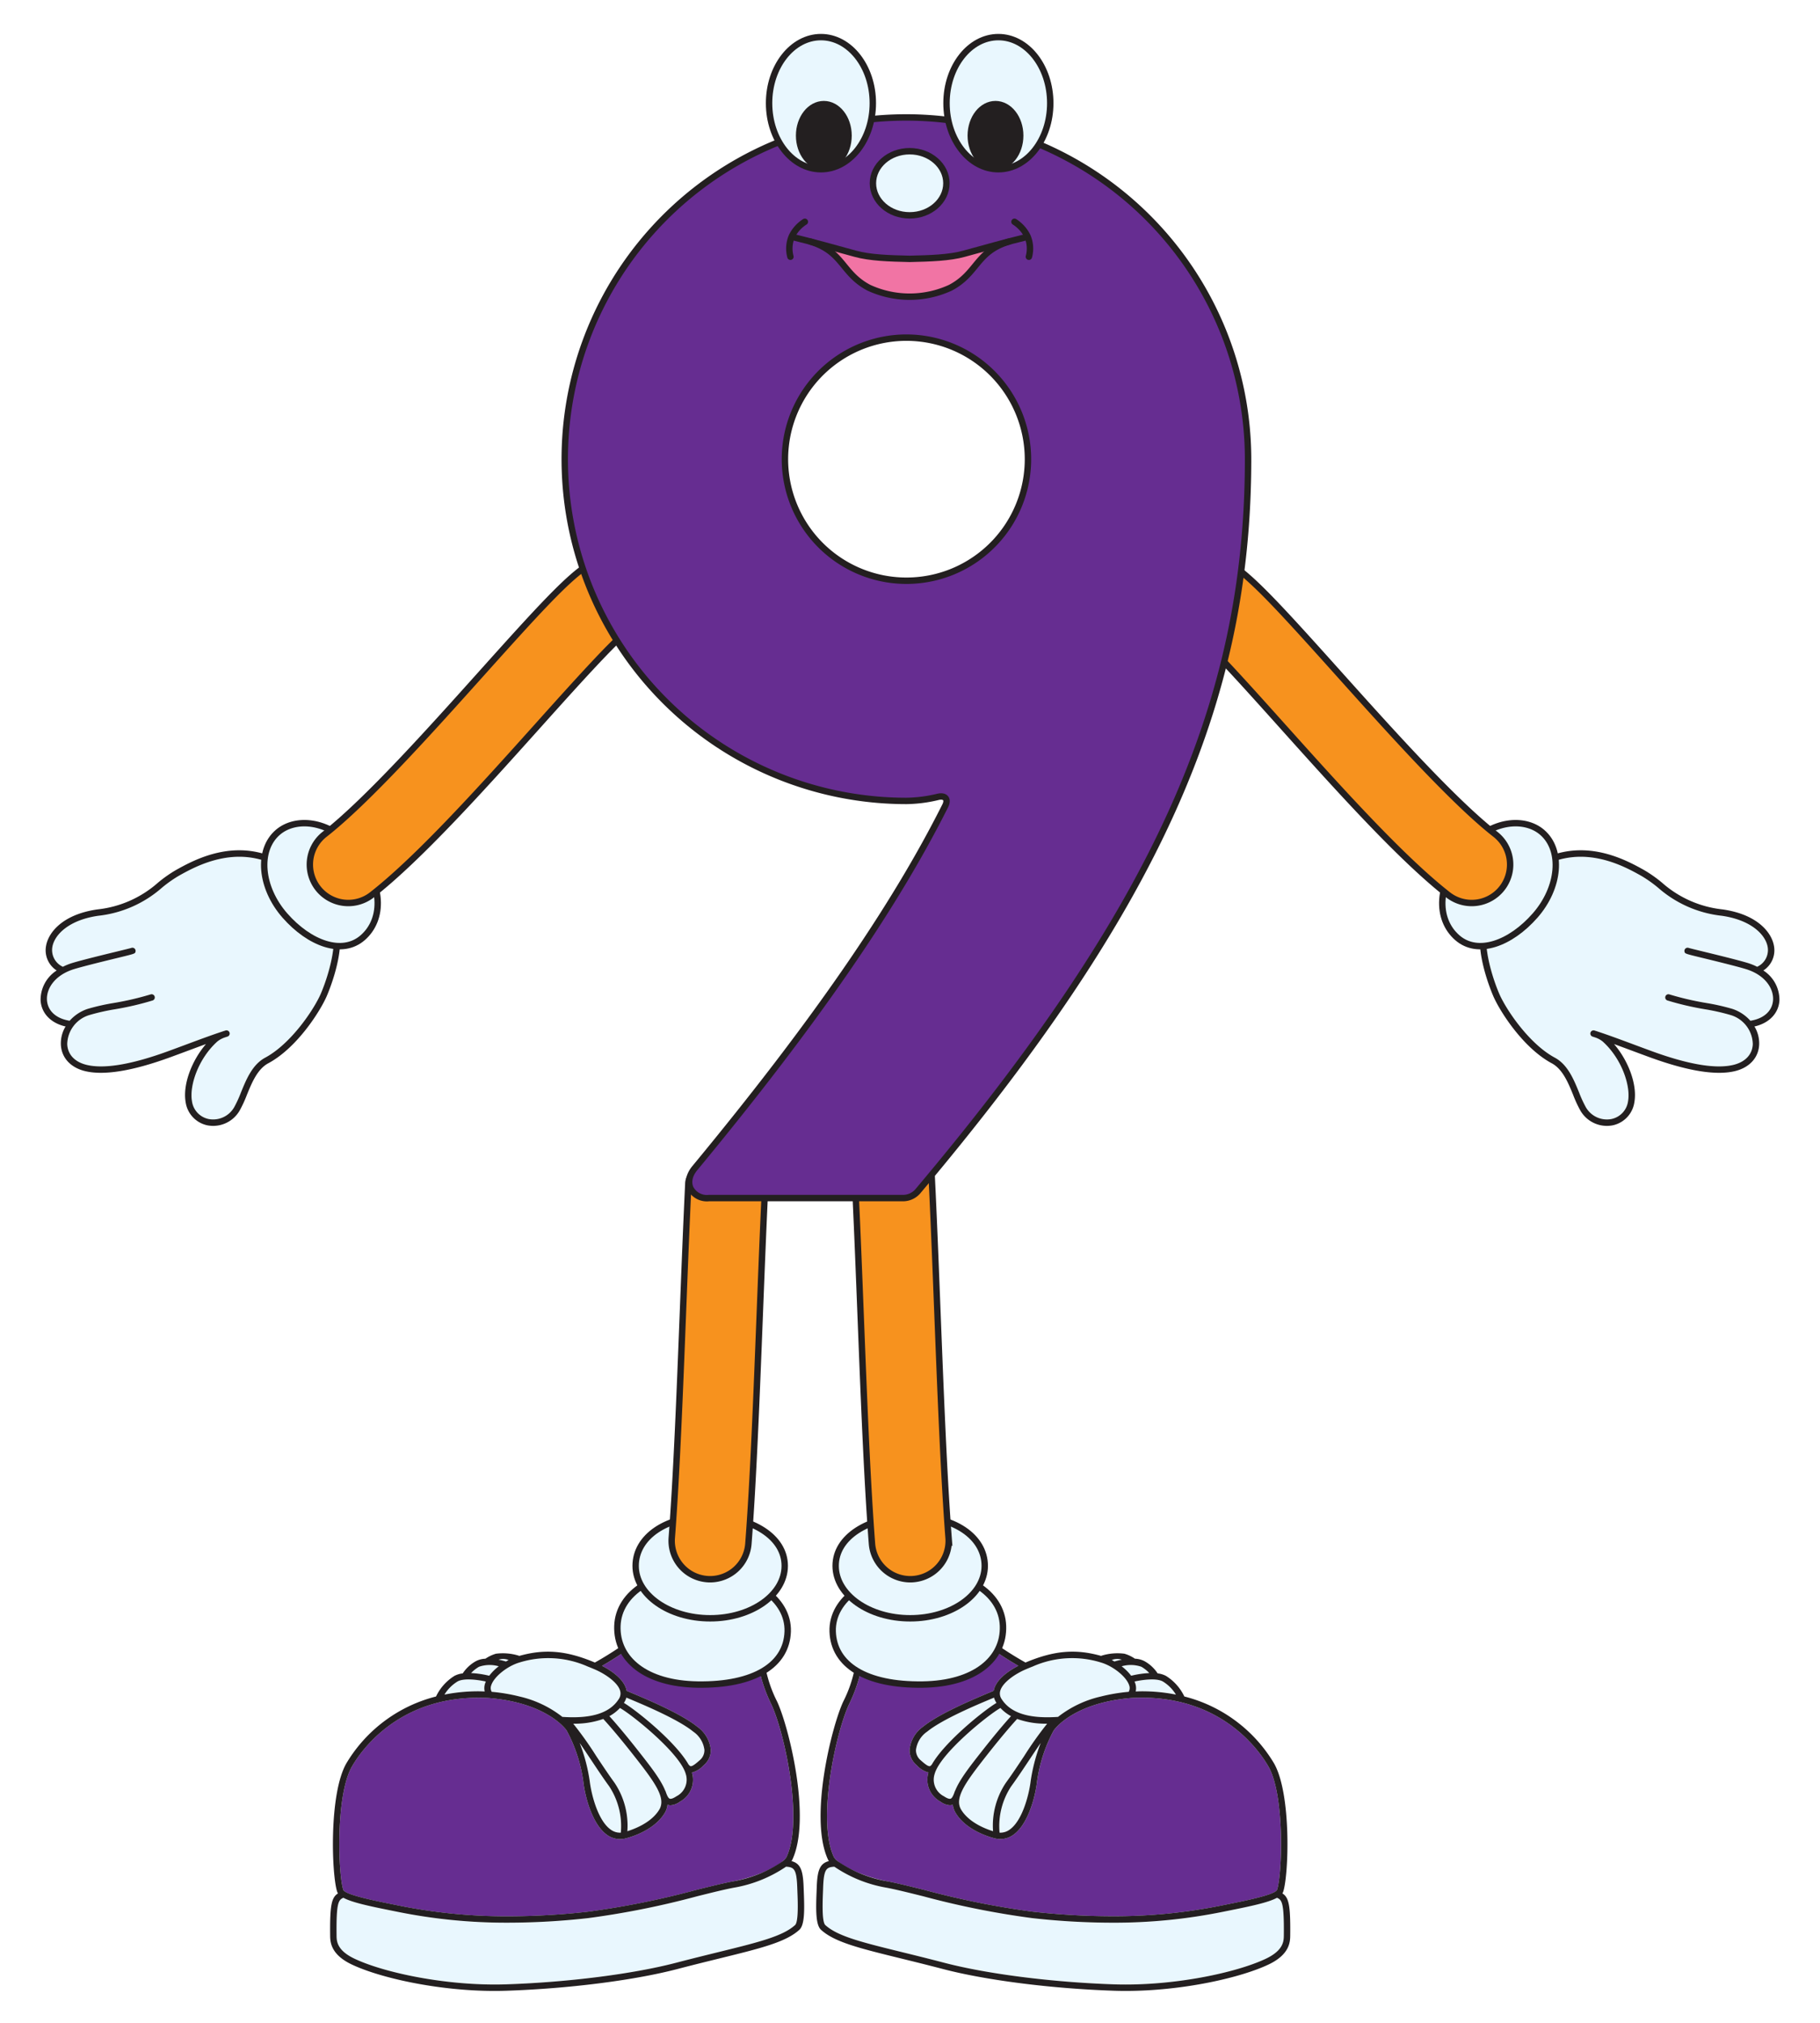 <svg xmlns="http://www.w3.org/2000/svg" viewBox="0 0 324 360"><g id="Layer_2" data-name="Layer 2"><g id="numbies_9"><rect width="324" height="360" fill="#fff"/><path d="M199.7,295.376a13.306,13.306,0,0,0-1.306.317q-.238-.137-.478-.259A2.524,2.524,0,0,1,199.7,295.376Z" fill="#e9f7fe"/><path d="M207.006,299.248a7.011,7.011,0,0,1,2.335,2.336,31.032,31.032,0,0,0-6.088-.588c-.353,0-.715.019-1.074.031a2.651,2.651,0,0,0-.076-1.438c-.035-.11-.08-.221-.127-.331C203.338,298.959,205.85,298.6,207.006,299.248Z" fill="#e9f7fe"/><path d="M203.19,296.632a6.12,6.12,0,0,1,1.41,1.12,17.109,17.109,0,0,0-3.228.476,8.758,8.758,0,0,0-1.693-1.681A5.82,5.82,0,0,1,203.19,296.632Z" fill="#e9f7fe"/><path d="M182.325,312.519c-1.1,1.653-2.234,3.361-3.24,4.731a13.692,13.692,0,0,0-2.3,8.647c-1.385-.429-4.3-1.564-5.676-3.833-1.266-2.082.785-4.873,4.52-9.626,3.087-3.929,4.913-5.946,5.445-6.519a15.112,15.112,0,0,0,5.344.84A63.205,63.205,0,0,0,182.325,312.519Z" fill="#e9f7fe"/><path d="M185.269,310.189a31.2,31.2,0,0,0-1.837,7.147c-.331,2.329-1.475,6.689-3.658,8.252a2.8,2.8,0,0,1-1.828.566,12.853,12.853,0,0,1,2.059-8.23c1.02-1.391,2.163-3.111,3.27-4.773C183.912,312.192,184.607,311.147,185.269,310.189Z" fill="#e9f7fe"/><path d="M166.393,315.687c1.033-3.658,9.431-10.436,11.708-11.722a7.274,7.274,0,0,0,1.88,1.454c-.756.83-2.494,2.8-5.251,6.315-2.116,2.692-3.888,4.954-4.686,6.934a.53.53,0,0,0-.062.109c-.2.6-.446,1.227-.753,1.332-.232.08-.651-.073-1.184-.428A3.307,3.307,0,0,1,166.393,315.687Z" fill="#e9f7fe"/><path d="M165.883,314.038a.472.472,0,0,0-.048.041c-.181.231-.3.242-.338.246-.346.021-.973-.513-1.521-.994l-.077-.068a2.325,2.325,0,0,1-.836-1.832,4.648,4.648,0,0,1,2.007-3.269c2.718-2.206,8.859-4.774,11.481-5.87l.407-.171a3.138,3.138,0,0,0,.394.875c.014.022.029.042.043.063C175.022,304.483,168.116,310.074,165.883,314.038Z" fill="#e9f7fe"/><path d="M227.357,336.311c-.287.88-5.629,1.955-8.5,2.532l-1.153.233a96.231,96.231,0,0,1-19.82,1.959,127.783,127.783,0,0,1-14.038-.811,149.74,149.74,0,0,1-19.219-3.856c-2.6-.647-4.843-1.206-6.552-1.532-5.383-1.025-9.171-3.383-9.609-4.307-3.118-6.58.384-22.356,2.7-27.254a27.462,27.462,0,0,0,1.969-5.39,15.4,15.4,0,0,0,4.62.6,45.737,45.737,0,0,0,7.276-.745l.353-.057a39.317,39.317,0,0,0,8.162-2.481,13.89,13.89,0,0,1,3.667-1.148.643.643,0,0,1,.346.071c1.253.845,2.495,1.616,3.726,2.33-1.321.679-3.7,2.137-4.29,4.075a3.219,3.219,0,0,0-.087.372c-.211.09-.477.2-.794.334-2.667,1.115-8.914,3.727-11.759,6.037a5.733,5.733,0,0,0-2.429,4.132,3.475,3.475,0,0,0,1.224,2.71l.077.068a4.322,4.322,0,0,0,2.057,1.262,4.423,4.423,0,0,0,2.132,5.181,3.135,3.135,0,0,0,1.677.642,1.542,1.542,0,0,0,.508-.084l.025-.011a3.629,3.629,0,0,0,.509,1.479c2.087,3.435,6.937,4.514,7.173,4.564h.007l.01,0a4.218,4.218,0,0,0,.776.074,3.952,3.952,0,0,0,2.34-.783c2.334-1.671,3.68-5.9,4.123-9.019a26.732,26.732,0,0,1,3.025-9.531c.011-.014.024-.025.034-.039.032-.049,3.346-4.877,13.8-5.739.613-.033,1.229-.051,1.83-.051,14.367,0,20.89,9.358,22.547,12.226C228.737,319.445,228.283,333.471,227.357,336.311Z" fill="#662d91"/><path d="M182.512,297.133c.46-.2.905-.382,1.345-.553a17.269,17.269,0,0,1,12.137-.707c2.192.648,4.539,2.546,5.023,4.063a1.349,1.349,0,0,1-.074,1.125l-.017.028a31.949,31.949,0,0,0-4.965.839,19.319,19.319,0,0,0-7.608,3.621c-5.16.359-8.446-.673-10.04-3.167a1.741,1.741,0,0,1-.231-1.517c.432-1.423,2.521-2.892,4.407-3.722Z" fill="#e9f7fe"/><path d="M228.549,344.419c-.009.994-.025,2.657-3.185,4.162-5.194,2.474-16.417,4.9-26.964,4.569-11-.361-22.6-1.831-30.27-3.835-2.8-.732-5.31-1.349-7.524-1.893-7.168-1.762-11.494-2.825-13.683-4.827-.624-.57-.482-4.173-.421-5.712.01-.275.02-.531.028-.762.109-3.486.549-3.818,2-3.91a23.61,23.61,0,0,0,9.331,3.745c1.677.32,3.907.875,6.49,1.518a150.619,150.619,0,0,0,19.368,3.883,128.84,128.84,0,0,0,14.164.818,97.381,97.381,0,0,0,20.047-1.982l1.151-.232c3.93-.791,6.769-1.413,8.248-2.215C228.232,338.118,228.606,338.665,228.549,344.419Z" fill="#e9f7fe"/><path d="M228.289,336.964a1.2,1.2,0,0,0,.152-.3c.992-3.041,1.484-17.442-1.653-22.872a26.021,26.021,0,0,0-15.949-11.872,8.751,8.751,0,0,0-3.274-3.666,4.179,4.179,0,0,0-1.49-.446c0-.01,0-.022-.011-.032a6.662,6.662,0,0,0-2.3-2.13,3.924,3.924,0,0,0-1.724-.451,6.432,6.432,0,0,0-1.87-.887,9.616,9.616,0,0,0-4.038.341.536.536,0,0,0-.1.052c-4.562-1.289-8.412-.955-13.471,1.176-1.439-.807-2.894-1.7-4.365-2.694a1.736,1.736,0,0,0-.983-.265,13.734,13.734,0,0,0-4.084,1.227,38.256,38.256,0,0,1-7.929,2.416l-.353.059a44.965,44.965,0,0,1-7.092.729,13,13,0,0,1-4.833-.753.572.572,0,0,0-.781.447,22.962,22.962,0,0,1-2.006,5.745c-2.062,4.366-6.191,20.853-2.7,28.229a1.938,1.938,0,0,0,.122.2c-1.7.439-2.071,1.8-2.167,4.865-.008.229-.018.482-.029.754-.122,3.1-.147,5.741.791,6.6,2.4,2.2,6.837,3.287,14.181,5.092,2.211.543,4.716,1.159,7.508,1.889,7.744,2.024,19.439,3.507,30.52,3.871q1.029.035,2.061.033c10.109,0,20.455-2.342,25.431-4.712,3.8-1.812,3.825-4.087,3.835-5.218C229.742,339.1,229.453,337.689,228.289,336.964Zm-21.283-37.716a7.011,7.011,0,0,1,2.335,2.336,31.032,31.032,0,0,0-6.088-.588c-.353,0-.715.019-1.074.031a2.651,2.651,0,0,0-.076-1.438c-.035-.11-.08-.221-.127-.331C203.338,298.959,205.85,298.6,207.006,299.248Zm-3.816-2.616a6.12,6.12,0,0,1,1.41,1.12,17.109,17.109,0,0,0-3.228.476,8.758,8.758,0,0,0-1.693-1.681A5.82,5.82,0,0,1,203.19,296.632Zm-3.488-1.256a13.306,13.306,0,0,0-1.306.317q-.238-.137-.478-.259A2.524,2.524,0,0,1,199.7,295.376Zm-17.19,1.757c.46-.2.905-.382,1.345-.553a17.269,17.269,0,0,1,12.137-.707c2.192.648,4.539,2.546,5.023,4.063a1.349,1.349,0,0,1-.074,1.125l-.017.028a31.949,31.949,0,0,0-4.965.839,19.319,19.319,0,0,0-7.608,3.621c-5.16.359-8.446-.673-10.04-3.167a1.741,1.741,0,0,1-.231-1.517c.432-1.423,2.521-2.892,4.407-3.722Zm-.187,15.386c-1.1,1.653-2.234,3.361-3.24,4.731a13.692,13.692,0,0,0-2.3,8.647c-1.385-.429-4.3-1.564-5.676-3.833-1.266-2.082.785-4.873,4.52-9.626,3.087-3.929,4.913-5.946,5.445-6.519a15.112,15.112,0,0,0,5.344.84A63.205,63.205,0,0,0,182.325,312.519Zm2.944-2.33a31.2,31.2,0,0,0-1.837,7.147c-.331,2.329-1.475,6.689-3.658,8.252a2.8,2.8,0,0,1-1.828.566,12.853,12.853,0,0,1,2.059-8.23c1.02-1.391,2.163-3.111,3.27-4.773C183.912,312.192,184.607,311.147,185.269,310.189Zm-18.876,5.5c1.033-3.658,9.431-10.436,11.708-11.722a7.274,7.274,0,0,0,1.88,1.454c-.756.83-2.494,2.8-5.251,6.315-2.116,2.692-3.888,4.954-4.686,6.934a.53.53,0,0,0-.062.109c-.2.6-.446,1.227-.753,1.332-.232.08-.651-.073-1.184-.428A3.307,3.307,0,0,1,166.393,315.687Zm-.51-1.649a.472.472,0,0,0-.048.041c-.181.231-.3.242-.338.246-.346.021-.973-.513-1.521-.994l-.077-.068a2.325,2.325,0,0,1-.836-1.832,4.648,4.648,0,0,1,2.007-3.269c2.718-2.206,8.859-4.774,11.481-5.87l.407-.171a3.138,3.138,0,0,0,.394.875c.014.022.029.042.043.063C175.022,304.483,168.116,310.074,165.883,314.038Zm-14.72-10.763a27.462,27.462,0,0,0,1.969-5.39,15.4,15.4,0,0,0,4.62.6,45.737,45.737,0,0,0,7.276-.745l.353-.057a39.317,39.317,0,0,0,8.162-2.481,13.89,13.89,0,0,1,3.667-1.148.643.643,0,0,1,.346.071c1.253.845,2.495,1.616,3.726,2.33-1.321.679-3.7,2.137-4.29,4.075a3.219,3.219,0,0,0-.087.372c-.211.09-.477.2-.794.334-2.667,1.115-8.914,3.727-11.759,6.037a5.733,5.733,0,0,0-2.429,4.132,3.475,3.475,0,0,0,1.224,2.71l.077.068a4.322,4.322,0,0,0,2.057,1.262,4.423,4.423,0,0,0,2.132,5.181,3.135,3.135,0,0,0,1.677.642,1.542,1.542,0,0,0,.508-.084l.025-.011a3.629,3.629,0,0,0,.509,1.479c2.087,3.435,6.937,4.514,7.173,4.564h.007l.01,0a4.218,4.218,0,0,0,.776.074,3.952,3.952,0,0,0,2.34-.783c2.334-1.671,3.68-5.9,4.123-9.019a26.732,26.732,0,0,1,3.025-9.531c.011-.014.024-.025.034-.039.032-.049,3.346-4.877,13.8-5.739.613-.033,1.229-.051,1.83-.051,14.367,0,20.89,9.358,22.547,12.226,2.937,5.083,2.483,19.109,1.557,21.949-.287.88-5.629,1.955-8.5,2.532l-1.153.233a96.231,96.231,0,0,1-19.82,1.959,127.783,127.783,0,0,1-14.038-.811,149.74,149.74,0,0,1-19.219-3.856c-2.6-.647-4.843-1.206-6.552-1.532a22.092,22.092,0,0,1-8.947-3.6.572.572,0,0,0-.1-.08,2.2,2.2,0,0,1-.564-.631C145.348,323.949,148.85,308.173,151.163,303.275Zm77.386,41.144c-.009.994-.025,2.657-3.185,4.162-5.194,2.474-16.417,4.9-26.964,4.569-11-.361-22.6-1.831-30.27-3.835-2.8-.732-5.31-1.349-7.524-1.893-7.168-1.762-11.494-2.825-13.683-4.827-.624-.57-.482-4.173-.421-5.712.01-.275.02-.531.028-.762.109-3.486.549-3.818,2-3.91a23.61,23.61,0,0,0,9.331,3.745c1.677.32,3.907.875,6.49,1.518a150.619,150.619,0,0,0,19.368,3.883,128.84,128.84,0,0,0,14.164.818,97.381,97.381,0,0,0,20.047-1.982l1.151-.232c3.93-.791,6.769-1.413,8.248-2.215C228.232,338.118,228.606,338.665,228.549,344.419Z" fill="#231f20"/><path d="M148.236,290.376c.2,5.885,5.857,9.563,16.017,9.421,9.3-.13,14.5-4.543,14.3-10.428s-6.627-10.064-15.679-9.572C154.511,280.252,148.04,284.49,148.236,290.376Z" fill="#e9f7fe" stroke="#231f20" stroke-linecap="round" stroke-linejoin="round" stroke-width="1.14"/><path d="M148.763,278.673c0,5.154,5.942,9.332,13.272,9.332s13.271-4.178,13.271-9.332-5.5-9-13.434-8.828C154.545,270,148.763,273.52,148.763,278.673Z" fill="#e9f7fe" stroke="#231f20" stroke-linecap="round" stroke-linejoin="round" stroke-width="1.14"/><path d="M162.044,281.054a6.841,6.841,0,0,1-6.812-6.316c-.868-11.281-1.452-26.2-2.016-40.624-.557-14.23-1.132-28.943-1.975-40.038a6.84,6.84,0,0,1,13.641-1.036c.862,11.345,1.442,26.187,2,40.539.56,14.3,1.138,29.086,1.986,40.11a6.839,6.839,0,0,1-6.3,7.344C162.4,281.046,162.22,281.054,162.044,281.054Z" fill="#f7921e" stroke="#231f20" stroke-miterlimit="10" stroke-width="1.14"/><path d="M90.544,295.434q-.24.123-.477.259a13.347,13.347,0,0,0-1.307-.317A2.524,2.524,0,0,1,90.544,295.434Z" fill="#e9f7fe"/><path d="M86.486,299.258c-.047.11-.091.221-.127.331a2.66,2.66,0,0,0-.076,1.438c-.359-.012-.721-.031-1.074-.031a31.032,31.032,0,0,0-6.088.588,7.03,7.03,0,0,1,2.335-2.336C82.612,298.6,85.124,298.959,86.486,299.258Z" fill="#e9f7fe"/><path d="M88.783,296.547a8.758,8.758,0,0,0-1.693,1.681,17.109,17.109,0,0,0-3.228-.476,6.142,6.142,0,0,1,1.41-1.12A5.82,5.82,0,0,1,88.783,296.547Z" fill="#e9f7fe"/><path d="M102.047,306.759a15.108,15.108,0,0,0,5.344-.84c.532.573,2.358,2.59,5.445,6.519,3.735,4.753,5.786,7.544,4.52,9.626-1.378,2.269-4.291,3.4-5.676,3.833a13.686,13.686,0,0,0-2.3-8.647c-1-1.37-2.141-3.078-3.24-4.731A63,63,0,0,0,102.047,306.759Z" fill="#e9f7fe"/><path d="M105.188,313.151c1.106,1.662,2.249,3.382,3.269,4.773a12.853,12.853,0,0,1,2.059,8.23,2.8,2.8,0,0,1-1.828-.566c-2.183-1.563-3.327-5.923-3.658-8.252a31.152,31.152,0,0,0-1.837-7.147C103.856,311.147,104.55,312.192,105.188,313.151Z" fill="#e9f7fe"/><path d="M120.417,319.681c-.533.355-.951.508-1.184.428-.307-.1-.552-.732-.753-1.332a.488.488,0,0,0-.062-.109c-.8-1.98-2.57-4.242-4.686-6.934-2.757-3.511-4.5-5.485-5.251-6.315a7.257,7.257,0,0,0,1.88-1.454c2.278,1.286,10.675,8.064,11.708,11.722A3.307,3.307,0,0,1,120.417,319.681Z" fill="#e9f7fe"/><path d="M111.067,303.059c.014-.021.03-.041.043-.063a3.171,3.171,0,0,0,.395-.875l.406.171c2.623,1.1,8.763,3.664,11.481,5.87a4.645,4.645,0,0,1,2.007,3.269,2.322,2.322,0,0,1-.836,1.832l-.077.068c-.547.481-1.175,1.015-1.52.994-.039,0-.158-.015-.339-.246a.472.472,0,0,0-.048-.041C120.347,310.074,113.441,304.483,111.067,303.059Z" fill="#e9f7fe"/><path d="M62.662,314.362c1.657-2.868,8.18-12.226,22.547-12.226.6,0,1.217.018,1.83.051,10.457.862,13.771,5.69,13.8,5.739.009.014.022.025.033.039A26.711,26.711,0,0,1,103.9,317.5c.443,3.116,1.789,7.348,4.123,9.019a3.955,3.955,0,0,0,2.34.783,4.218,4.218,0,0,0,.776-.074l.01,0h.008c.235-.05,5.085-1.129,7.173-4.564a3.627,3.627,0,0,0,.508-1.479l.025.011a1.548,1.548,0,0,0,.509.084,3.135,3.135,0,0,0,1.676-.642,4.423,4.423,0,0,0,2.132-5.181,4.322,4.322,0,0,0,2.057-1.262l.077-.068a3.475,3.475,0,0,0,1.224-2.71,5.733,5.733,0,0,0-2.429-4.132c-2.845-2.31-9.091-4.922-11.759-6.037-.316-.133-.583-.244-.794-.334a3.212,3.212,0,0,0-.086-.372c-.589-1.938-2.97-3.4-4.291-4.075,1.232-.714,2.473-1.485,3.726-2.33a.645.645,0,0,1,.346-.071,13.89,13.89,0,0,1,3.667,1.148,39.317,39.317,0,0,0,8.162,2.481l.353.057a45.737,45.737,0,0,0,7.276.745,15.4,15.4,0,0,0,4.62-.6,27.53,27.53,0,0,0,1.969,5.39c2.313,4.9,5.815,20.674,2.7,27.254-.438.924-4.226,3.282-9.61,4.307-1.709.326-3.953.885-6.552,1.532a149.758,149.758,0,0,1-19.218,3.856,127.811,127.811,0,0,1-14.038.811,96.234,96.234,0,0,1-19.821-1.959l-1.153-.233c-2.871-.577-8.213-1.652-8.5-2.532C60.179,333.471,59.725,319.445,62.662,314.362Z" fill="#662d91"/><path d="M105.973,297.143c1.886.83,3.975,2.3,4.407,3.722a1.741,1.741,0,0,1-.23,1.517c-1.595,2.494-4.881,3.526-10.041,3.167a19.32,19.32,0,0,0-7.607-3.621,31.963,31.963,0,0,0-4.966-.839l-.017-.028a1.349,1.349,0,0,1-.074-1.125c.484-1.517,2.831-3.415,5.023-4.063a17.269,17.269,0,0,1,12.137.707c.44.171.885.352,1.345.553Z" fill="#e9f7fe"/><path d="M61.132,337.746c1.479.8,4.318,1.424,8.248,2.215l1.151.232a97.393,97.393,0,0,0,20.048,1.982,128.822,128.822,0,0,0,14.163-.818,150.67,150.67,0,0,0,19.369-3.883c2.582-.643,4.812-1.2,6.49-1.518a23.61,23.61,0,0,0,9.331-3.745c1.452.092,1.891.424,2,3.91.008.231.018.487.028.762.061,1.539.2,5.142-.42,5.712-2.19,2-6.516,3.065-13.684,4.827-2.214.544-4.724,1.161-7.524,1.893-7.668,2-19.267,3.474-30.27,3.835-10.547.335-21.77-2.095-26.964-4.569-3.16-1.5-3.176-3.168-3.185-4.162C59.856,338.665,60.231,338.118,61.132,337.746Z" fill="#e9f7fe"/><path d="M58.773,344.392c.01,1.131.032,3.406,3.836,5.218,4.975,2.37,15.322,4.712,25.43,4.712q1.033,0,2.061-.033c11.082-.364,22.776-1.847,30.521-3.871,2.791-.73,5.3-1.346,7.508-1.889,7.343-1.805,11.776-2.894,14.18-5.092.938-.858.913-3.5.791-6.6-.011-.272-.021-.525-.028-.754-.1-3.064-.464-4.426-2.168-4.865a1.645,1.645,0,0,0,.122-.2c3.495-7.376-.634-23.863-2.7-28.229a23.014,23.014,0,0,1-2.006-5.745.571.571,0,0,0-.78-.447,13.013,13.013,0,0,1-4.834.753,44.938,44.938,0,0,1-7.091-.729l-.354-.059a38.256,38.256,0,0,1-7.929-2.416,13.726,13.726,0,0,0-4.084-1.227,1.736,1.736,0,0,0-.983.265c-1.471.993-2.926,1.887-4.364,2.694-5.06-2.131-8.91-2.465-13.472-1.176a.536.536,0,0,0-.1-.052,9.616,9.616,0,0,0-4.038-.341,6.432,6.432,0,0,0-1.87.887,3.919,3.919,0,0,0-1.723.451,6.671,6.671,0,0,0-2.3,2.13c-.006.01-.006.022-.011.032a4.179,4.179,0,0,0-1.49.446,8.758,8.758,0,0,0-3.274,3.666,26.014,26.014,0,0,0-15.948,11.872c-3.138,5.43-2.646,19.831-1.654,22.872a1.229,1.229,0,0,0,.152.3C59.009,337.689,58.72,339.1,58.773,344.392Zm27.713-45.134c-.047.11-.091.221-.127.331a2.66,2.66,0,0,0-.076,1.438c-.359-.012-.721-.031-1.074-.031a31.032,31.032,0,0,0-6.088.588,7.03,7.03,0,0,1,2.335-2.336C82.612,298.6,85.124,298.959,86.486,299.258Zm2.3-2.711a8.758,8.758,0,0,0-1.693,1.681,17.109,17.109,0,0,0-3.228-.476,6.142,6.142,0,0,1,1.41-1.12A5.82,5.82,0,0,1,88.783,296.547Zm1.761-1.113q-.24.123-.477.259a13.347,13.347,0,0,0-1.307-.317A2.524,2.524,0,0,1,90.544,295.434Zm15.429,1.709c1.886.83,3.975,2.3,4.407,3.722a1.741,1.741,0,0,1-.23,1.517c-1.595,2.494-4.881,3.526-10.041,3.167a19.32,19.32,0,0,0-7.607-3.621,31.963,31.963,0,0,0-4.966-.839l-.017-.028a1.349,1.349,0,0,1-.074-1.125c.484-1.517,2.831-3.415,5.023-4.063a17.269,17.269,0,0,1,12.137.707c.44.171.885.352,1.345.553Zm-3.926,9.616a15.108,15.108,0,0,0,5.344-.84c.532.573,2.358,2.59,5.445,6.519,3.735,4.753,5.786,7.544,4.52,9.626-1.378,2.269-4.291,3.4-5.676,3.833a13.686,13.686,0,0,0-2.3-8.647c-1-1.37-2.141-3.078-3.24-4.731A63,63,0,0,0,102.047,306.759Zm3.141,6.392c1.106,1.662,2.249,3.382,3.269,4.773a12.853,12.853,0,0,1,2.059,8.23,2.8,2.8,0,0,1-1.828-.566c-2.183-1.563-3.327-5.923-3.658-8.252a31.152,31.152,0,0,0-1.837-7.147C103.856,311.147,104.55,312.192,105.188,313.151Zm15.229,6.53c-.533.355-.951.508-1.184.428-.307-.1-.552-.732-.753-1.332a.488.488,0,0,0-.062-.109c-.8-1.98-2.57-4.242-4.686-6.934-2.757-3.511-4.5-5.485-5.251-6.315a7.257,7.257,0,0,0,1.88-1.454c2.278,1.286,10.675,8.064,11.708,11.722A3.307,3.307,0,0,1,120.417,319.681Zm-9.35-16.622c.014-.021.03-.041.043-.063a3.171,3.171,0,0,0,.395-.875l.406.171c2.623,1.1,8.763,3.664,11.481,5.87a4.645,4.645,0,0,1,2.007,3.269,2.322,2.322,0,0,1-.836,1.832l-.077.068c-.547.481-1.175,1.015-1.52.994-.039,0-.158-.015-.339-.246a.472.472,0,0,0-.048-.041C120.347,310.074,113.441,304.483,111.067,303.059ZM140,330.529a2.224,2.224,0,0,1-.565.631.572.572,0,0,0-.1.08,22.085,22.085,0,0,1-8.947,3.6c-1.709.326-3.953.885-6.552,1.532a149.758,149.758,0,0,1-19.218,3.856,127.811,127.811,0,0,1-14.038.811,96.234,96.234,0,0,1-19.821-1.959l-1.153-.233c-2.871-.577-8.213-1.652-8.5-2.532-.926-2.84-1.38-16.866,1.557-21.949,1.657-2.868,8.18-12.226,22.547-12.226.6,0,1.217.018,1.83.051,10.457.862,13.771,5.69,13.8,5.739.009.014.022.025.033.039A26.711,26.711,0,0,1,103.9,317.5c.443,3.116,1.789,7.348,4.123,9.019a3.955,3.955,0,0,0,2.34.783,4.218,4.218,0,0,0,.776-.074l.01,0h.008c.235-.05,5.085-1.129,7.173-4.564a3.627,3.627,0,0,0,.508-1.479l.025.011a1.548,1.548,0,0,0,.509.084,3.135,3.135,0,0,0,1.676-.642,4.423,4.423,0,0,0,2.132-5.181,4.322,4.322,0,0,0,2.057-1.262l.077-.068a3.475,3.475,0,0,0,1.224-2.71,5.733,5.733,0,0,0-2.429-4.132c-2.845-2.31-9.091-4.922-11.759-6.037-.316-.133-.583-.244-.794-.334a3.212,3.212,0,0,0-.086-.372c-.589-1.938-2.97-3.4-4.291-4.075,1.232-.714,2.473-1.485,3.726-2.33a.645.645,0,0,1,.346-.071,13.89,13.89,0,0,1,3.667,1.148,39.317,39.317,0,0,0,8.162,2.481l.353.057a45.737,45.737,0,0,0,7.276.745,15.4,15.4,0,0,0,4.62-.6,27.53,27.53,0,0,0,1.969,5.39C139.612,308.173,143.114,323.949,140,330.529Zm-78.865,7.217c1.479.8,4.318,1.424,8.248,2.215l1.151.232a97.393,97.393,0,0,0,20.048,1.982,128.822,128.822,0,0,0,14.163-.818,150.67,150.67,0,0,0,19.369-3.883c2.582-.643,4.812-1.2,6.49-1.518a23.61,23.61,0,0,0,9.331-3.745c1.452.092,1.891.424,2,3.91.008.231.018.487.028.762.061,1.539.2,5.142-.42,5.712-2.19,2-6.516,3.065-13.684,4.827-2.214.544-4.724,1.161-7.524,1.893-7.668,2-19.267,3.474-30.27,3.835-10.547.335-21.77-2.095-26.964-4.569-3.16-1.5-3.176-3.168-3.185-4.162C59.856,338.665,60.231,338.118,61.132,337.746Z" fill="#231f20"/><path d="M140.227,290.376c-.2,5.885-5.858,9.563-16.018,9.421-9.3-.13-14.5-4.543-14.3-10.428s6.627-10.064,15.679-9.572C133.952,280.252,140.422,284.49,140.227,290.376Z" fill="#e9f7fe" stroke="#231f20" stroke-linecap="round" stroke-linejoin="round" stroke-width="1.14"/><path d="M139.7,278.673c0,5.154-5.942,9.332-13.272,9.332s-13.27-4.178-13.27-9.332,5.5-9,13.433-8.828C133.917,270,139.7,273.52,139.7,278.673Z" fill="#e9f7fe" stroke="#231f20" stroke-linecap="round" stroke-linejoin="round" stroke-width="1.14"/><path d="M126.418,281.054a6.841,6.841,0,0,0,6.813-6.316c.868-11.281,1.451-26.2,2.015-40.624.338-8.635.683-17.448,1.09-25.522.01-.191.029-.572.029-.572l-13.241,1.062a2.576,2.576,0,0,0-.59,1.649c-.351,7.349-.657,15.168-.957,22.848-.56,14.3-1.138,29.086-1.986,40.11a6.84,6.84,0,0,0,6.3,7.344C126.065,281.046,126.242,281.054,126.418,281.054Z" fill="#f7921e" stroke="#231f20" stroke-miterlimit="10" stroke-width="1.14"/><path d="M314.692,168.607a3.271,3.271,0,0,1-1.885,3.447,10.49,10.49,0,0,0-1.755-.7c-1.79-.535-5.547-1.452-8.034-2.058-1.112-.271-2.165-.528-2.368-.589a.569.569,0,0,0-.35-.03l-.011,0a.571.571,0,0,0-.417.681c.083.362.083.362,2.876,1.043,2.475.6,6.215,1.516,7.978,2.043,3.578,1.069,5.044,3.556,4.91,5.546-.128,1.92-1.639,3.293-4.035,3.669h0a7.384,7.384,0,0,0-3.171-2.1,38.3,38.3,0,0,0-4.684-1.062,52.1,52.1,0,0,1-6.554-1.526.57.57,0,1,0-.36,1.082,52.858,52.858,0,0,0,6.7,1.564,37.612,37.612,0,0,1,4.526,1.021,5.513,5.513,0,0,1,3.971,5.193c-.075,1.81-1.311,3.146-3.391,3.667-3.138.787-8.07-.039-14.657-2.452-1.032-.378-2.049-.756-3.038-1.124-2.4-.893-4.675-1.738-6.569-2.359-.066-.024-.127-.044-.175-.06h-.011c-.107-.035-.219-.072-.324-.105a.57.57,0,1,0-.346,1.086c.128.04.263.085.394.128a4.286,4.286,0,0,1,1.384.732c3.4,3.047,5,7.868,4.535,10.588a3.758,3.758,0,0,1-3.048,3.232,4.315,4.315,0,0,1-4.493-2.154,20.914,20.914,0,0,1-1.185-2.589c-.949-2.326-2.024-4.963-4.316-6.192-4.651-2.5-8.766-8.7-9.935-11.466-1.711-4.051-3.523-11.1-1.1-12.752a.531.531,0,0,0,.078-.064,43.363,43.363,0,0,0,4.281-4.823,25.243,25.243,0,0,1,4.3-4.845c7.547-4.129,14.7-.131,17.758,1.579a22.682,22.682,0,0,1,3,2.118,20.554,20.554,0,0,0,11.309,4.993C311.67,163.7,314.345,166.326,314.692,168.607Z" fill="#e9f7fe"/><path d="M306.632,161.844a19.334,19.334,0,0,1-10.759-4.758,23.624,23.624,0,0,0-3.146-2.219c-3.232-1.806-10.8-6.034-18.915-1.554a.57.57,0,1,0,.55,1c7.566-4.176,14.743-.162,17.808,1.551a22.682,22.682,0,0,1,3,2.118,20.554,20.554,0,0,0,11.309,4.993c5.2.727,7.871,3.353,8.218,5.634a3.271,3.271,0,0,1-1.885,3.447,10.49,10.49,0,0,0-1.755-.7c-1.79-.535-5.547-1.452-8.034-2.058-1.112-.271-2.165-.528-2.368-.589a.569.569,0,0,0-.35-.03l-.011,0a.571.571,0,0,0-.417.681c.083.362.083.362,2.876,1.043,2.475.6,6.215,1.516,7.978,2.043,3.578,1.069,5.044,3.556,4.91,5.546-.128,1.92-1.639,3.293-4.035,3.669h0a7.384,7.384,0,0,0-3.171-2.1,38.3,38.3,0,0,0-4.684-1.062,52.1,52.1,0,0,1-6.554-1.526.57.57,0,1,0-.36,1.082,52.858,52.858,0,0,0,6.7,1.564,37.612,37.612,0,0,1,4.526,1.021,5.513,5.513,0,0,1,3.971,5.193c-.075,1.81-1.311,3.146-3.391,3.667-3.138.787-8.07-.039-14.657-2.452-1.032-.378-2.049-.756-3.038-1.124-2.4-.893-4.675-1.738-6.569-2.359-.066-.024-.127-.044-.175-.06h-.011c-.107-.035-.219-.072-.324-.105a.57.57,0,1,0-.346,1.086c.128.04.263.085.394.128a4.286,4.286,0,0,1,1.384.732c3.4,3.047,5,7.868,4.535,10.588a3.758,3.758,0,0,1-3.048,3.232,4.315,4.315,0,0,1-4.493-2.154,20.914,20.914,0,0,1-1.185-2.589c-.949-2.326-2.024-4.963-4.316-6.192-4.651-2.5-8.766-8.7-9.935-11.466-1.711-4.051-3.523-11.1-1.1-12.752a.57.57,0,1,0-.644-.941c-3.233,2.21-1.085,9.926.693,14.137,1.1,2.6,5.256,9.243,10.446,12.026,1.93,1.036,2.923,3.471,3.8,5.619a21.518,21.518,0,0,0,1.258,2.737,5.445,5.445,0,0,0,5.68,2.7c.108-.02.214-.043.319-.069a4.931,4.931,0,0,0,3.648-4.092c.526-3.049-1.021-7.289-3.624-10.321,1.028.375,2.107.775,3.215,1.187.99.369,2.009.748,3.043,1.126,6.805,2.494,11.962,3.331,15.326,2.488,2.567-.643,4.157-2.41,4.253-4.726a5.828,5.828,0,0,0-.841-3.208c.059-.014.123-.022.181-.037,2.5-.627,4.114-2.33,4.265-4.571a6.2,6.2,0,0,0-2.86-5.35,4.272,4.272,0,0,0,1.905-4.281C315.439,165.935,312.805,162.707,306.632,161.844Z" fill="#231f20"/><path d="M259.41,166.863c3.666,3.225,9.5,1.045,13.862-3.916s4.962-11.633,1.264-14.82c-3.094-2.667-8.975-2.257-13.329,2.692C255.465,157.345,255.745,163.638,259.41,166.863Z" fill="#e9f7fe" stroke="#231f20" stroke-linecap="round" stroke-linejoin="round" stroke-width="1.14"/><path d="M263.666,160.5a6.828,6.828,0,0,1-5.879-1.244c-8.477-6.626-19.727-19.168-29.654-30.234-6.175-6.884-13.859-15.451-16.042-16.83a6.84,6.84,0,1,1,7.044-11.727c3.636,2.179,9.078,8.159,19.182,19.422,9.075,10.118,20.369,22.709,27.894,28.59a6.84,6.84,0,0,1-2.545,12.023Z" fill="#f7921e" stroke="#231f20" stroke-miterlimit="10" stroke-width="1.14"/><path d="M17.526,162.973a20.554,20.554,0,0,0,11.309-4.993,22.682,22.682,0,0,1,2.995-2.118c3.058-1.71,10.211-5.708,17.758-1.579a25.243,25.243,0,0,1,4.3,4.845,43.363,43.363,0,0,0,4.281,4.823.531.531,0,0,0,.078.064c2.424,1.656.612,8.7-1.1,12.752-1.169,2.767-5.284,8.971-9.935,11.466-2.292,1.229-3.367,3.866-4.316,6.192a20.914,20.914,0,0,1-1.185,2.589,4.315,4.315,0,0,1-4.493,2.154,3.758,3.758,0,0,1-3.048-3.232c-.47-2.72,1.131-7.541,4.535-10.588a4.286,4.286,0,0,1,1.384-.732c.131-.043.266-.088.394-.128a.57.57,0,1,0-.346-1.086c-.1.033-.217.07-.324.105H39.8c-.048.016-.109.036-.175.06-1.894.621-4.168,1.466-6.569,2.359-.989.368-2.006.746-3.038,1.124-6.587,2.413-11.519,3.239-14.657,2.452-2.08-.521-3.316-1.857-3.391-3.667a5.513,5.513,0,0,1,3.971-5.193,37.612,37.612,0,0,1,4.526-1.021,52.858,52.858,0,0,0,6.7-1.564.57.57,0,0,0-.36-1.082,52.1,52.1,0,0,1-6.554,1.526,38.3,38.3,0,0,0-4.684,1.062,7.384,7.384,0,0,0-3.171,2.1h0c-2.4-.376-3.907-1.749-4.035-3.669-.134-1.99,1.332-4.477,4.91-5.546,1.763-.527,5.5-1.439,7.978-2.043,2.793-.681,2.793-.681,2.876-1.043a.571.571,0,0,0-.417-.681l-.011,0a.569.569,0,0,0-.35.03c-.2.061-1.256.318-2.368.589-2.487.606-6.244,1.523-8.034,2.058a10.49,10.49,0,0,0-1.755.7,3.271,3.271,0,0,1-1.885-3.447C9.655,166.326,12.33,163.7,17.526,162.973Z" fill="#e9f7fe"/><path d="M17.368,161.844a19.334,19.334,0,0,0,10.759-4.758,23.624,23.624,0,0,1,3.146-2.219c3.232-1.806,10.8-6.034,18.915-1.554a.57.57,0,1,1-.55,1c-7.566-4.176-14.743-.162-17.808,1.551a22.682,22.682,0,0,0-2.995,2.118,20.554,20.554,0,0,1-11.309,4.993c-5.2.727-7.871,3.353-8.218,5.634a3.271,3.271,0,0,0,1.885,3.447,10.49,10.49,0,0,1,1.755-.7c1.79-.535,5.547-1.452,8.034-2.058,1.112-.271,2.165-.528,2.368-.589a.569.569,0,0,1,.35-.03l.011,0a.571.571,0,0,1,.417.681c-.083.362-.083.362-2.876,1.043-2.475.6-6.215,1.516-7.978,2.043C9.7,173.514,8.23,176,8.364,177.991c.128,1.92,1.639,3.293,4.035,3.669h0a7.384,7.384,0,0,1,3.171-2.1,38.3,38.3,0,0,1,4.684-1.062,52.1,52.1,0,0,0,6.554-1.526.57.57,0,0,1,.36,1.082,52.858,52.858,0,0,1-6.7,1.564,37.612,37.612,0,0,0-4.526,1.021,5.513,5.513,0,0,0-3.971,5.193c.075,1.81,1.311,3.146,3.391,3.667,3.138.787,8.07-.039,14.657-2.452,1.032-.378,2.049-.756,3.038-1.124,2.4-.893,4.675-1.738,6.569-2.359.066-.024.127-.044.175-.06h.011c.107-.035.219-.072.324-.105a.57.57,0,1,1,.346,1.086c-.128.04-.263.085-.394.128a4.286,4.286,0,0,0-1.384.732c-3.4,3.047-5.005,7.868-4.535,10.588a3.758,3.758,0,0,0,3.048,3.232,4.315,4.315,0,0,0,4.493-2.154,20.914,20.914,0,0,0,1.185-2.589c.949-2.326,2.024-4.963,4.316-6.192,4.651-2.5,8.766-8.7,9.935-11.466,1.711-4.051,3.523-11.1,1.1-12.752a.57.57,0,1,1,.644-.941c3.233,2.21,1.085,9.926-.693,14.137-1.1,2.6-5.256,9.243-10.446,12.026-1.93,1.036-2.923,3.471-3.8,5.619a21.518,21.518,0,0,1-1.258,2.737,5.445,5.445,0,0,1-5.68,2.7c-.108-.02-.214-.043-.319-.069a4.931,4.931,0,0,1-3.648-4.092c-.526-3.049,1.021-7.289,3.624-10.321-1.028.375-2.107.775-3.215,1.187-.99.369-2.009.748-3.043,1.126-6.8,2.494-11.962,3.331-15.326,2.488-2.567-.643-4.157-2.41-4.253-4.726a5.828,5.828,0,0,1,.841-3.208c-.059-.014-.123-.022-.181-.037-2.5-.627-4.114-2.33-4.265-4.571a6.2,6.2,0,0,1,2.86-5.35,4.272,4.272,0,0,1-1.905-4.281C8.561,165.935,11.2,162.707,17.368,161.844Z" fill="#231f20"/><path d="M64.59,166.863c-3.666,3.225-9.5,1.045-13.862-3.916s-4.962-11.633-1.264-14.82c3.094-2.667,8.975-2.257,13.329,2.692C68.535,157.345,68.255,163.638,64.59,166.863Z" fill="#e9f7fe" stroke="#231f20" stroke-linecap="round" stroke-linejoin="round" stroke-width="1.14"/><path d="M60.334,160.5a6.828,6.828,0,0,0,5.879-1.244c8.477-6.626,19.727-19.168,29.654-30.234,6.175-6.884,13.859-15.451,16.042-16.83a6.84,6.84,0,1,0-7.044-11.727c-3.636,2.179-9.078,8.159-19.182,19.422-9.075,10.118-20.369,22.709-27.894,28.59A6.84,6.84,0,0,0,60.334,160.5Z" fill="#f7921e" stroke="#231f20" stroke-miterlimit="10" stroke-width="1.14"/><path d="M161.368,20.9c-1.427,0-2.876.05-4.307.148A60.822,60.822,0,0,0,161.37,142.54a25.273,25.273,0,0,0,5.616-.724c1.29-.294,1.879.409,1.286,1.592-9.174,18.279-23.476,38.95-44.571,64.469-1.429,1.73-1.018,3.115-.775,3.631a3.306,3.306,0,0,0,3.284,1.712h34.648a3.5,3.5,0,0,0,2.5-1.165c42.337-50.263,58.831-86.8,58.828-130.334A60.889,60.889,0,0,0,161.368,20.9ZM183,81.721A21.632,21.632,0,1,1,161.37,60.088,21.655,21.655,0,0,1,183,81.721Z" fill="#662d91" stroke="#231f20" stroke-miterlimit="10" stroke-width="1.14"/><path d="M155.381,18.361c0,6.493-4.134,11.756-9.234,11.756s-9.234-5.263-9.234-11.756,4.134-11.756,9.234-11.756S155.381,11.868,155.381,18.361Z" fill="#e9f7fe" stroke="#231f20" stroke-width="1.14"/><path d="M151.059,24.133c0,3.092-1.969,5.6-4.4,5.6s-4.4-2.508-4.4-5.6,1.969-5.6,4.4-5.6S151.059,21.04,151.059,24.133Z" fill="#231f20" stroke="#231f20" stroke-width="1.14"/><path d="M168.5,18.361c0,6.493,4.134,11.756,9.234,11.756s9.234-5.263,9.234-11.756-4.134-11.756-9.234-11.756S168.5,11.868,168.5,18.361Z" fill="#e9f7fe" stroke="#231f20" stroke-width="1.14"/><path d="M172.819,24.133c0,3.092,1.969,5.6,4.4,5.6s4.4-2.508,4.4-5.6-1.969-5.6-4.4-5.6S172.819,21.04,172.819,24.133Z" fill="#231f20" stroke="#231f20" stroke-width="1.14"/><path d="M168.48,32.618c0,3.152-2.928,5.707-6.541,5.707S155.4,35.77,155.4,32.618s2.929-5.707,6.541-5.707S168.48,29.466,168.48,32.618Z" fill="#e9f7fe" stroke="#231f20" stroke-width="1.14"/><path d="M175.4,44.579c-1.384.377-2.673.733-3.628,1-2.539.72-5.809.846-9.818.936-4.024-.09-7.3-.216-9.844-.936-.968-.274-2.256-.63-3.628-1l-.059.11a17.255,17.255,0,0,1,2.212,2.364,13.135,13.135,0,0,0,4.253,3.755,16.817,16.817,0,0,0,6.8,1.546c.083,0,.164,0,.24,0s.167,0,.253,0a16.865,16.865,0,0,0,6.817-1.546,13.162,13.162,0,0,0,4.254-3.756,17.226,17.226,0,0,1,2.21-2.363Z" fill="#f174a4"/><path d="M180.6,39.472a6.4,6.4,0,0,1,2.309,2.565,5.582,5.582,0,0,1,.256,3.655" fill="none" stroke="#231f20" stroke-linecap="round" stroke-linejoin="round" stroke-width="1.14"/><path d="M144.273,43c5.855,1.777,5.544,5.642,10.4,8.206a17.334,17.334,0,0,0,14.526,0c4.86-2.564,4.549-6.429,10.4-8.206" fill="none" stroke="#231f20" stroke-linecap="round" stroke-linejoin="round" stroke-width="1.14"/><path d="M143.279,39.472a6.407,6.407,0,0,0-2.309,2.565,5.582,5.582,0,0,0-.256,3.655" fill="none" stroke="#231f20" stroke-linecap="round" stroke-linejoin="round" stroke-width="1.14"/><path d="M141.453,42.275c2.154.507,8.011,2.092,10.778,2.875,2.59.734,6.139.839,9.708.92,3.57-.081,7.118-.186,9.709-.92,2.767-.783,8.623-2.368,10.777-2.875" fill="none" stroke="#231f20" stroke-linecap="round" stroke-linejoin="round" stroke-width="1.14"/></g></g></svg>